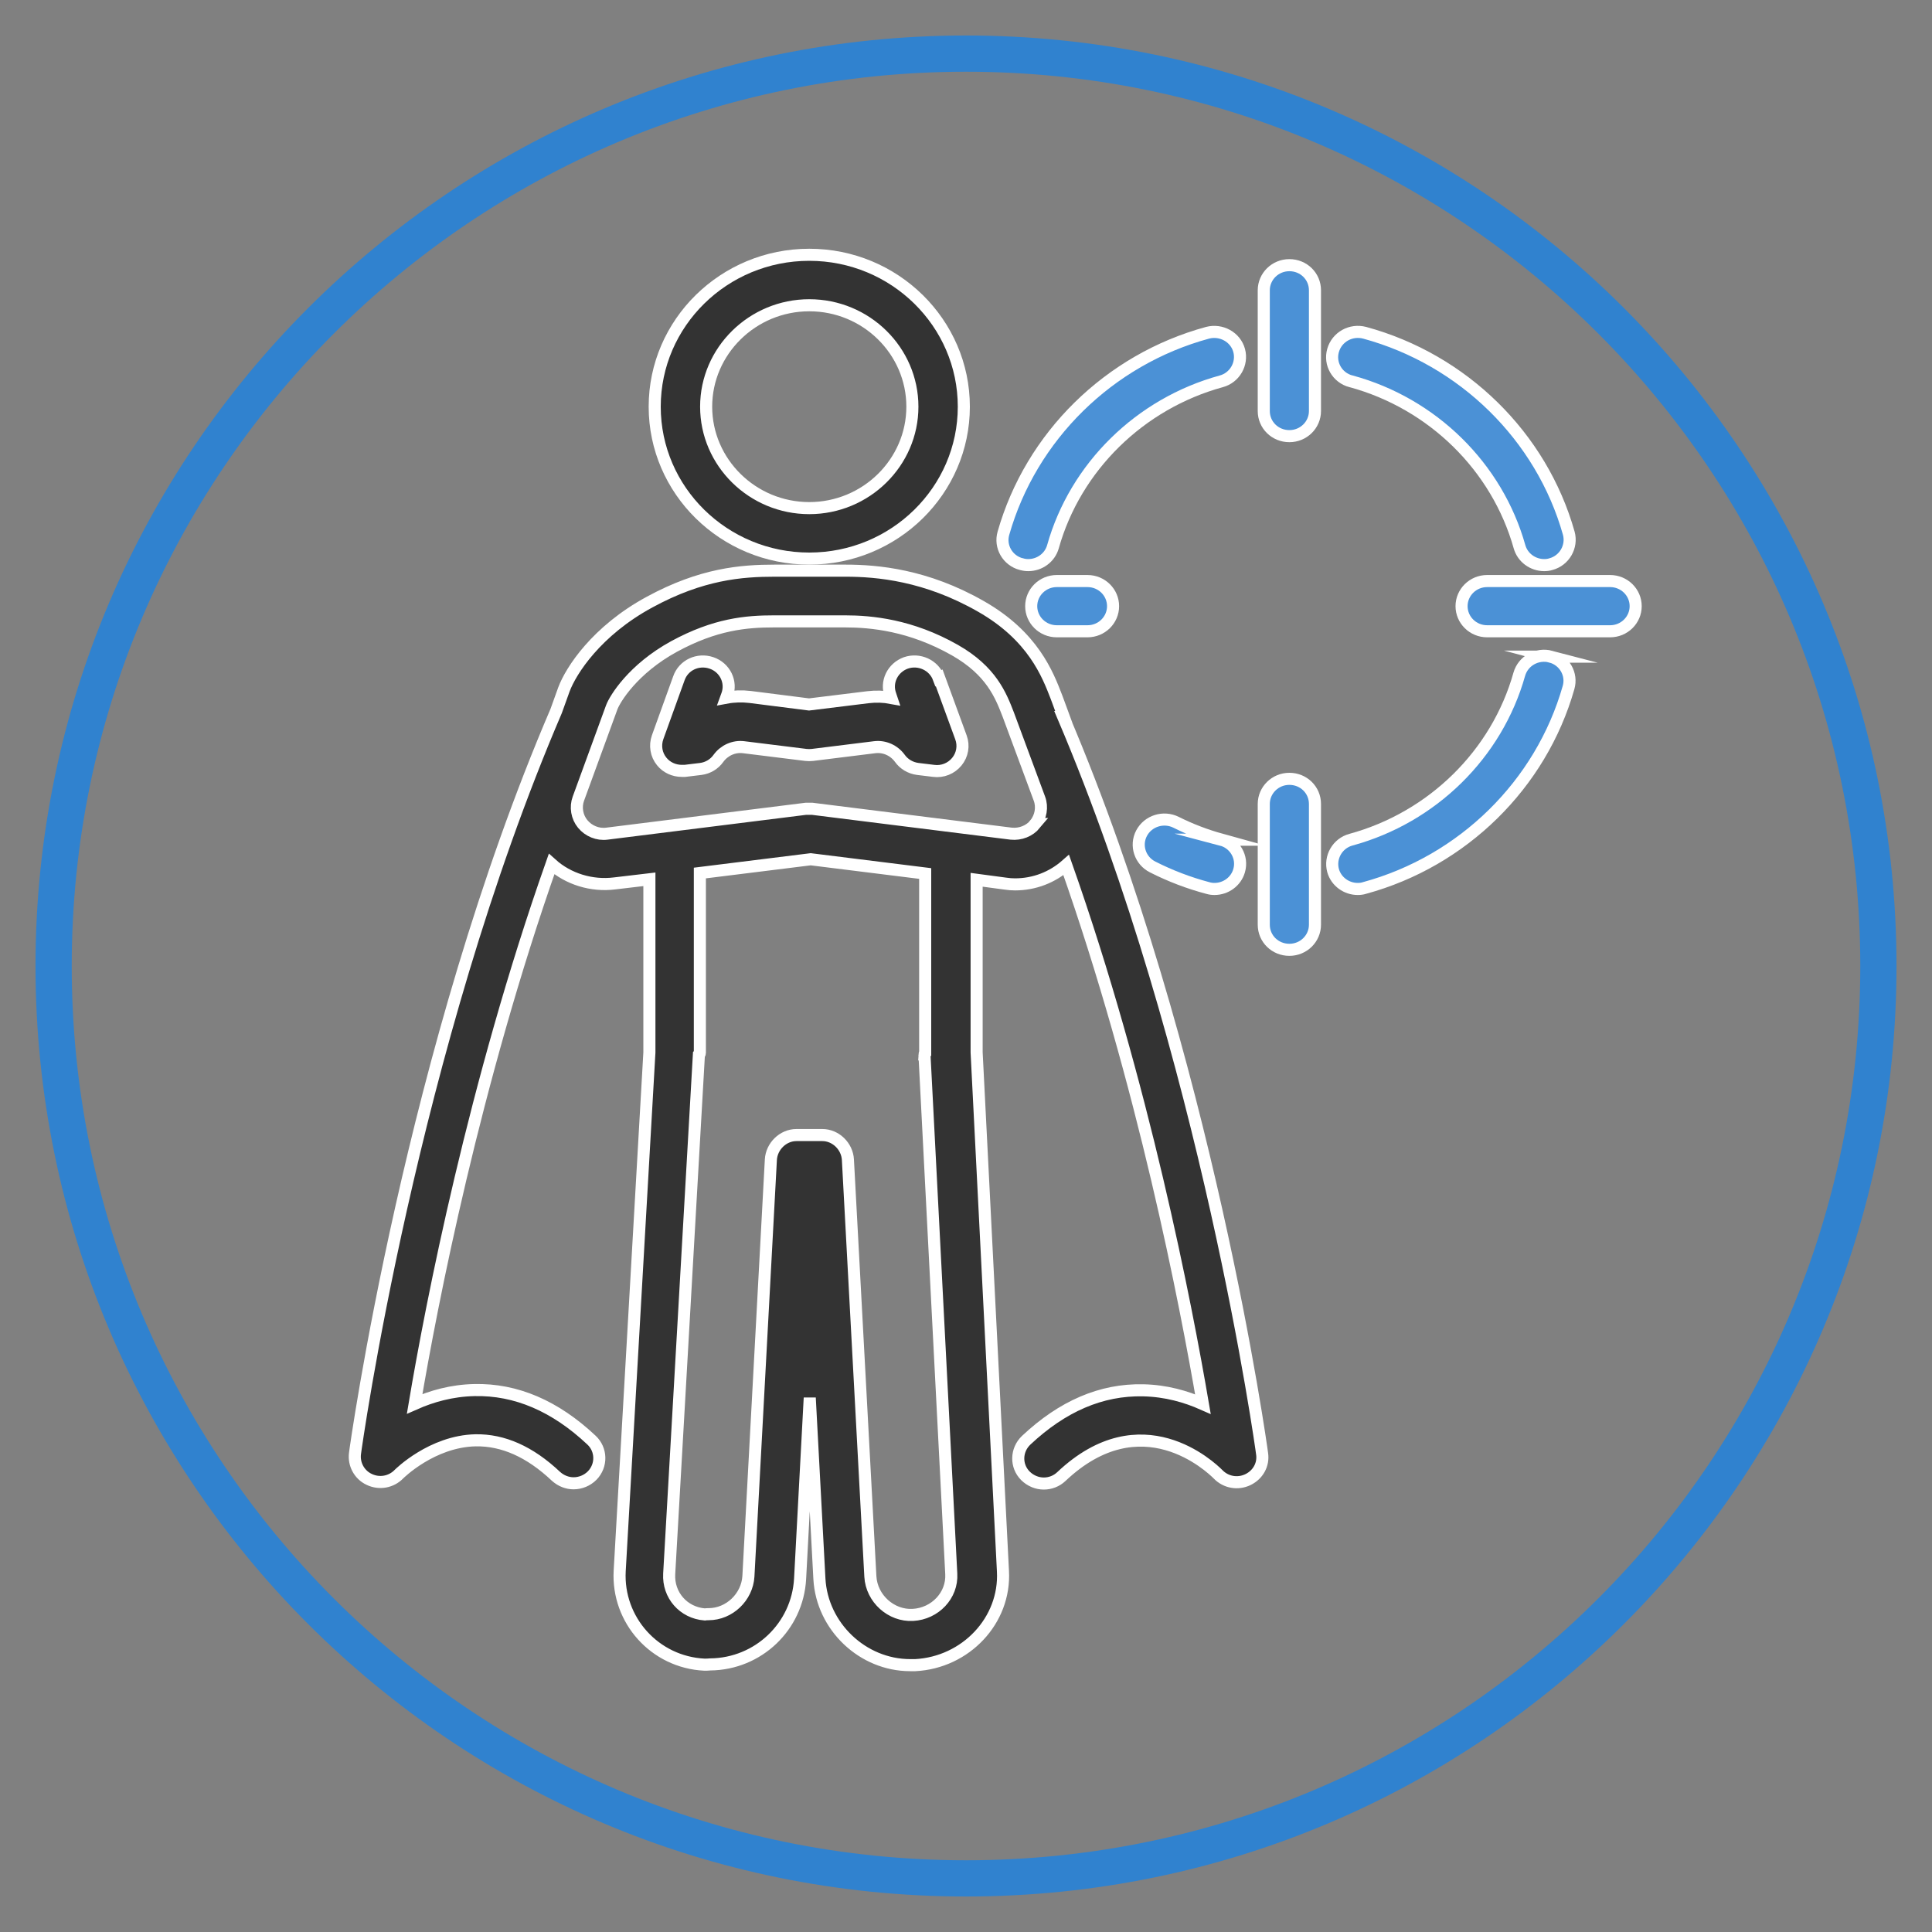<?xml version="1.0" encoding="UTF-8"?> <svg xmlns="http://www.w3.org/2000/svg" xmlns:xlink="http://www.w3.org/1999/xlink" id="Layer_3" data-name="Layer 3" viewBox="0 0 80 80"><rect x="0" y="0" width="80" height="80" fill="#808080" stroke="none"/><defs><style> .cls-1 { fill: #4b91d6; } .cls-1, .cls-2, .cls-3 { stroke-width: 0px; } .cls-2, .cls-4, .cls-5 { fill: none; } .cls-3 { fill: #333; } .cls-4 { stroke: #fff; stroke-miterlimit: 10; stroke-width: .5px; } .cls-6 { clip-path: url(#clippath); } .cls-5 { stroke: #3082cf; stroke-width: 1.5px; } </style><clipPath id="clippath"><rect class="cls-2" x="14.11" y="10" width="54.19" height="59.51"></rect></clipPath></defs><g id="Layer_34" data-name="Layer 34"><path id="Path_73089" data-name="Path 73089" class="cls-5" d="M77.78,40c0,20.86-16.91,37.78-37.78,37.78S2.22,60.86,2.22,40,19.14,2.22,40,2.22c20.86,0,37.78,16.91,37.78,37.78h0"></path><g class="cls-6"><path class="cls-3" d="M33.51,12.64c2.36,0,4.27,1.89,4.27,4.2s-1.92,4.2-4.27,4.2-4.27-1.89-4.27-4.2,1.92-4.2,4.27-4.2M33.51,23.13c3.53,0,6.4-2.82,6.4-6.29s-2.87-6.29-6.4-6.29-6.4,2.82-6.4,6.29,2.87,6.29,6.4,6.29"></path><path class="cls-4" d="M33.51,12.64c2.36,0,4.27,1.89,4.27,4.2s-1.92,4.2-4.27,4.2-4.27-1.89-4.27-4.2,1.92-4.2,4.27-4.2ZM33.51,23.13c3.53,0,6.4-2.82,6.4-6.29s-2.87-6.29-6.4-6.29-6.4,2.82-6.4,6.29,2.87,6.29,6.4,6.29Z"></path><path class="cls-3" d="M38.87,28.08c-.2-.54-.81-.82-1.36-.63-.55.2-.84.79-.64,1.33l.04.12c-.32-.06-.64-.07-.97-.03l-2.44.3-2.44-.31c-.33-.04-.67-.03-.99.03l.04-.11c.2-.54-.09-1.14-.65-1.33s-1.16.09-1.35.64l-.88,2.44c-.12.34-.06.72.17,1,.2.25.51.39.83.39.04,0,.09,0,.13,0l.66-.08c.3-.04.56-.2.73-.44.24-.33.64-.51,1.04-.46l2.58.32c.09.01.18.01.27,0l2.58-.32c.4-.05.8.13,1.04.46.17.24.44.4.74.44l.66.08c.37.05.73-.1.96-.38.23-.28.3-.66.17-1.01l-.9-2.46Z"></path><path class="cls-4" d="M38.87,28.08c-.2-.54-.81-.82-1.36-.63-.55.2-.84.79-.64,1.33l.04.12c-.32-.06-.64-.07-.97-.03l-2.44.3-2.44-.31c-.33-.04-.67-.03-.99.03l.04-.11c.2-.54-.09-1.14-.65-1.33s-1.16.09-1.35.64l-.88,2.44c-.12.34-.06.72.17,1,.2.25.51.39.83.39.04,0,.09,0,.13,0l.66-.08c.3-.04.56-.2.73-.44.24-.33.64-.51,1.04-.46l2.58.32c.09.01.18.01.27,0l2.58-.32c.4-.05.8.13,1.04.46.17.24.44.4.74.44l.66.08c.37.05.73-.1.96-.38.23-.28.3-.66.17-1.01l-.9-2.46Z"></path><path class="cls-3" d="M42.87,34.12c-.24.29-.62.44-1,.4l-8.24-1.03s-.09,0-.13,0-.09,0-.13,0l-8.24,1.03c-.38.05-.76-.11-1-.4-.24-.29-.31-.7-.18-1.05l1.38-3.78c.13-.35.88-1.59,2.58-2.52,1.71-.93,2.99-1.04,4.15-1.04h2.93c1.08,0,2.72.15,4.55,1.19,1.51.86,1.9,1.87,2.21,2.67l1.29,3.48c.13.35.06.76-.18,1.05M38.28,43.66l1.11,21.51c.05.89-.67,1.65-1.59,1.7-.9.05-1.71-.68-1.76-1.59l-.93-17.26c-.03-.55-.5-1.02-1.06-1.02h-1.07c-.56,0-1.03.47-1.06,1.02l-.93,17.25c-.05.86-.79,1.57-1.65,1.57-.05,0-.1,0-.16.01-.88-.07-1.52-.8-1.47-1.68l1.23-21.5s.04-.04.04-.06v-7.46l4.59-.57,4.74.59v7.44s-.04.04-.04.05M44.05,29.69l-.25-.68-.06-.16c-.36-.93-.96-2.51-3.12-3.74-2.27-1.3-4.29-1.48-5.61-1.48h-2.93c-1.38,0-3.03.13-5.18,1.3-2.2,1.19-3.26,2.84-3.55,3.62l-.32.89c-6.02,14.04-8.31,30.57-8.33,30.74-.06.45.18.89.59,1.08.42.2.91.11,1.23-.22.01-.01,1.36-1.36,3.17-1.4,1.14-.02,2.25.47,3.33,1.49.21.19.47.29.73.29.28,0,.56-.11.77-.32.41-.42.39-1.08-.03-1.47-1.5-1.41-3.12-2.11-4.85-2.07-.94.02-1.77.26-2.47.57.7-4.16,2.47-13.26,5.67-22.35.69.62,1.66.92,2.61.8l1.44-.17v7.17l-1.23,21.47c-.11,2.03,1.45,3.78,3.51,3.88.07,0,.15,0,.24-.01,1.99-.02,3.61-1.57,3.72-3.54l.4-7.5.4,7.5c.11,1.97,1.79,3.57,3.76,3.57.06,0,.15,0,.21,0,2.09-.11,3.74-1.85,3.63-3.89l-1.09-21.48v-7.15l1.2.16c.14.02.25.03.39.03.8,0,1.54-.29,2.12-.8,3.2,9.08,4.95,18.17,5.66,22.32-.7-.31-1.53-.55-2.47-.57-1.74-.04-3.35.66-4.85,2.07-.42.4-.44,1.06-.03,1.47.21.21.49.32.76.32s.53-.1.73-.29c3.31-3.13,6.18-.4,6.49-.09.32.33.81.42,1.23.22.42-.2.66-.63.59-1.08-.02-.17-2.28-16.51-8.23-30.5"></path><path class="cls-4" d="M42.87,34.12c-.24.29-.62.44-1,.4l-8.24-1.03s-.09,0-.13,0-.09,0-.13,0l-8.24,1.03c-.38.05-.76-.11-1-.4-.24-.29-.31-.7-.18-1.05l1.38-3.78c.13-.35.88-1.59,2.58-2.52,1.71-.93,2.99-1.04,4.15-1.04h2.93c1.08,0,2.72.15,4.55,1.19,1.51.86,1.9,1.87,2.21,2.67l1.29,3.48c.13.35.06.76-.18,1.05ZM38.28,43.66l1.11,21.51c.05.89-.67,1.65-1.59,1.7-.9.05-1.71-.68-1.76-1.59l-.93-17.26c-.03-.55-.5-1.02-1.06-1.02h-1.07c-.56,0-1.03.47-1.06,1.02l-.93,17.25c-.05.86-.79,1.57-1.65,1.57-.05,0-.1,0-.16.01-.88-.07-1.52-.8-1.47-1.68l1.23-21.5s.04-.04.04-.06v-7.46l4.59-.57,4.74.59v7.44s-.04.04-.04.05ZM44.05,29.69l-.25-.68-.06-.16c-.36-.93-.96-2.51-3.12-3.74-2.27-1.3-4.29-1.48-5.61-1.48h-2.93c-1.38,0-3.03.13-5.18,1.3-2.2,1.19-3.26,2.84-3.55,3.62l-.32.89c-6.02,14.04-8.31,30.57-8.33,30.74-.06.45.18.89.59,1.08.42.2.91.11,1.23-.22.01-.01,1.36-1.36,3.17-1.4,1.14-.02,2.25.47,3.33,1.49.21.19.47.29.73.29.28,0,.56-.11.77-.32.41-.42.39-1.08-.03-1.47-1.5-1.41-3.12-2.11-4.85-2.07-.94.02-1.77.26-2.47.57.7-4.16,2.47-13.26,5.67-22.35.69.62,1.66.92,2.61.8l1.44-.17v7.17l-1.23,21.47c-.11,2.03,1.45,3.78,3.51,3.88.07,0,.15,0,.24-.01,1.99-.02,3.61-1.57,3.72-3.54l.4-7.5.4,7.5c.11,1.97,1.79,3.57,3.76,3.57.06,0,.15,0,.21,0,2.09-.11,3.74-1.85,3.63-3.89l-1.09-21.48v-7.15l1.2.16c.14.02.25.03.39.03.8,0,1.54-.29,2.12-.8,3.2,9.08,4.95,18.17,5.66,22.32-.7-.31-1.53-.55-2.47-.57-1.74-.04-3.35.66-4.85,2.07-.42.4-.44,1.06-.03,1.47.21.21.49.32.76.32s.53-.1.73-.29c3.31-3.13,6.18-.4,6.49-.09.32.33.81.42,1.23.22.42-.2.66-.63.59-1.08-.02-.17-2.28-16.51-8.23-30.5Z"></path><path class="cls-1" d="M66.67,24.06h-5.09c-.59,0-1.06.47-1.06,1.04s.47,1.04,1.06,1.04h5.09c.59,0,1.06-.47,1.06-1.04s-.47-1.04-1.06-1.04"></path><path class="cls-4" d="M66.67,24.06h-5.09c-.59,0-1.06.47-1.06,1.04s.47,1.04,1.06,1.04h5.09c.59,0,1.06-.47,1.06-1.04s-.47-1.04-1.06-1.04Z"></path><path class="cls-1" d="M43.76,24.06c-.59,0-1.06.47-1.06,1.04s.47,1.04,1.06,1.04h1.27c.59,0,1.06-.47,1.06-1.04s-.47-1.04-1.06-1.04h-1.27Z"></path><path class="cls-4" d="M43.76,24.06c-.59,0-1.06.47-1.06,1.04s.47,1.04,1.06,1.04h1.27c.59,0,1.06-.47,1.06-1.04s-.47-1.04-1.06-1.04h-1.27Z"></path><path class="cls-1" d="M53.39,10.98c-.59,0-1.06.47-1.06,1.04v5c0,.58.47,1.04,1.06,1.04s1.06-.47,1.06-1.04v-5c0-.58-.47-1.04-1.06-1.04"></path><path class="cls-4" d="M53.39,10.98c-.59,0-1.06.47-1.06,1.04v5c0,.58.47,1.04,1.06,1.04s1.06-.47,1.06-1.04v-5c0-.58-.47-1.04-1.06-1.04Z"></path><path class="cls-1" d="M53.39,32.25c-.59,0-1.06.47-1.06,1.04v5c0,.58.47,1.04,1.06,1.04s1.06-.47,1.06-1.04v-5c0-.58-.47-1.04-1.06-1.04"></path><path class="cls-4" d="M53.39,32.25c-.59,0-1.06.47-1.06,1.04v5c0,.58.47,1.04,1.06,1.04s1.06-.47,1.06-1.04v-5c0-.58-.47-1.04-1.06-1.04Z"></path><path class="cls-1" d="M55.95,15.79c3.37.92,6.04,3.54,6.97,6.85.13.46.56.76,1.02.76.09,0,.19-.01.28-.04.56-.15.89-.73.74-1.28-1.13-4.01-4.37-7.19-8.45-8.3-.57-.15-1.15.17-1.31.73-.16.55.17,1.13.74,1.28"></path><path class="cls-4" d="M55.95,15.79c3.37.92,6.04,3.54,6.97,6.85.13.46.56.76,1.02.76.09,0,.19-.01.28-.04.56-.15.89-.73.74-1.28-1.13-4.01-4.37-7.19-8.45-8.3-.57-.15-1.15.17-1.31.73-.16.55.17,1.13.74,1.28Z"></path><path class="cls-1" d="M64.22,27.19c-.57-.15-1.15.17-1.31.73-.93,3.31-3.6,5.93-6.97,6.85-.56.15-.89.73-.74,1.28.13.46.56.76,1.02.76.09,0,.19-.01.28-.04,4.08-1.11,7.31-4.29,8.45-8.3.16-.55-.17-1.13-.74-1.28"></path><path class="cls-4" d="M64.22,27.19c-.57-.15-1.15.17-1.31.73-.93,3.31-3.6,5.93-6.97,6.85-.56.15-.89.73-.74,1.28.13.46.56.76,1.02.76.09,0,.19-.01.28-.04,4.08-1.11,7.31-4.29,8.45-8.3.16-.55-.17-1.13-.74-1.28Z"></path><path class="cls-1" d="M50.58,34.77c-.65-.18-1.28-.42-1.88-.72-.52-.26-1.16-.06-1.43.45-.27.51-.06,1.14.46,1.4.73.37,1.49.66,2.28.87.1.03.19.04.28.04.46,0,.89-.3,1.02-.76.16-.55-.17-1.13-.74-1.28"></path><path class="cls-4" d="M50.58,34.77c-.65-.18-1.28-.42-1.88-.72-.52-.26-1.16-.06-1.43.45-.27.51-.06,1.14.46,1.4.73.37,1.49.66,2.28.87.1.03.19.04.28.04.46,0,.89-.3,1.02-.76.16-.55-.17-1.13-.74-1.28Z"></path><path class="cls-1" d="M42.3,23.36c.1.03.19.04.28.04.46,0,.89-.3,1.02-.76.93-3.31,3.61-5.93,6.97-6.85.56-.15.89-.73.74-1.28s-.74-.88-1.31-.73c-4.08,1.11-7.31,4.29-8.45,8.3-.16.55.17,1.13.74,1.28"></path><path class="cls-4" d="M42.3,23.36c.1.03.19.04.28.04.46,0,.89-.3,1.02-.76.93-3.31,3.61-5.93,6.97-6.85.56-.15.89-.73.74-1.28s-.74-.88-1.31-.73c-4.08,1.11-7.31,4.29-8.45,8.3-.16.55.17,1.13.74,1.28Z"></path></g></g></svg> 